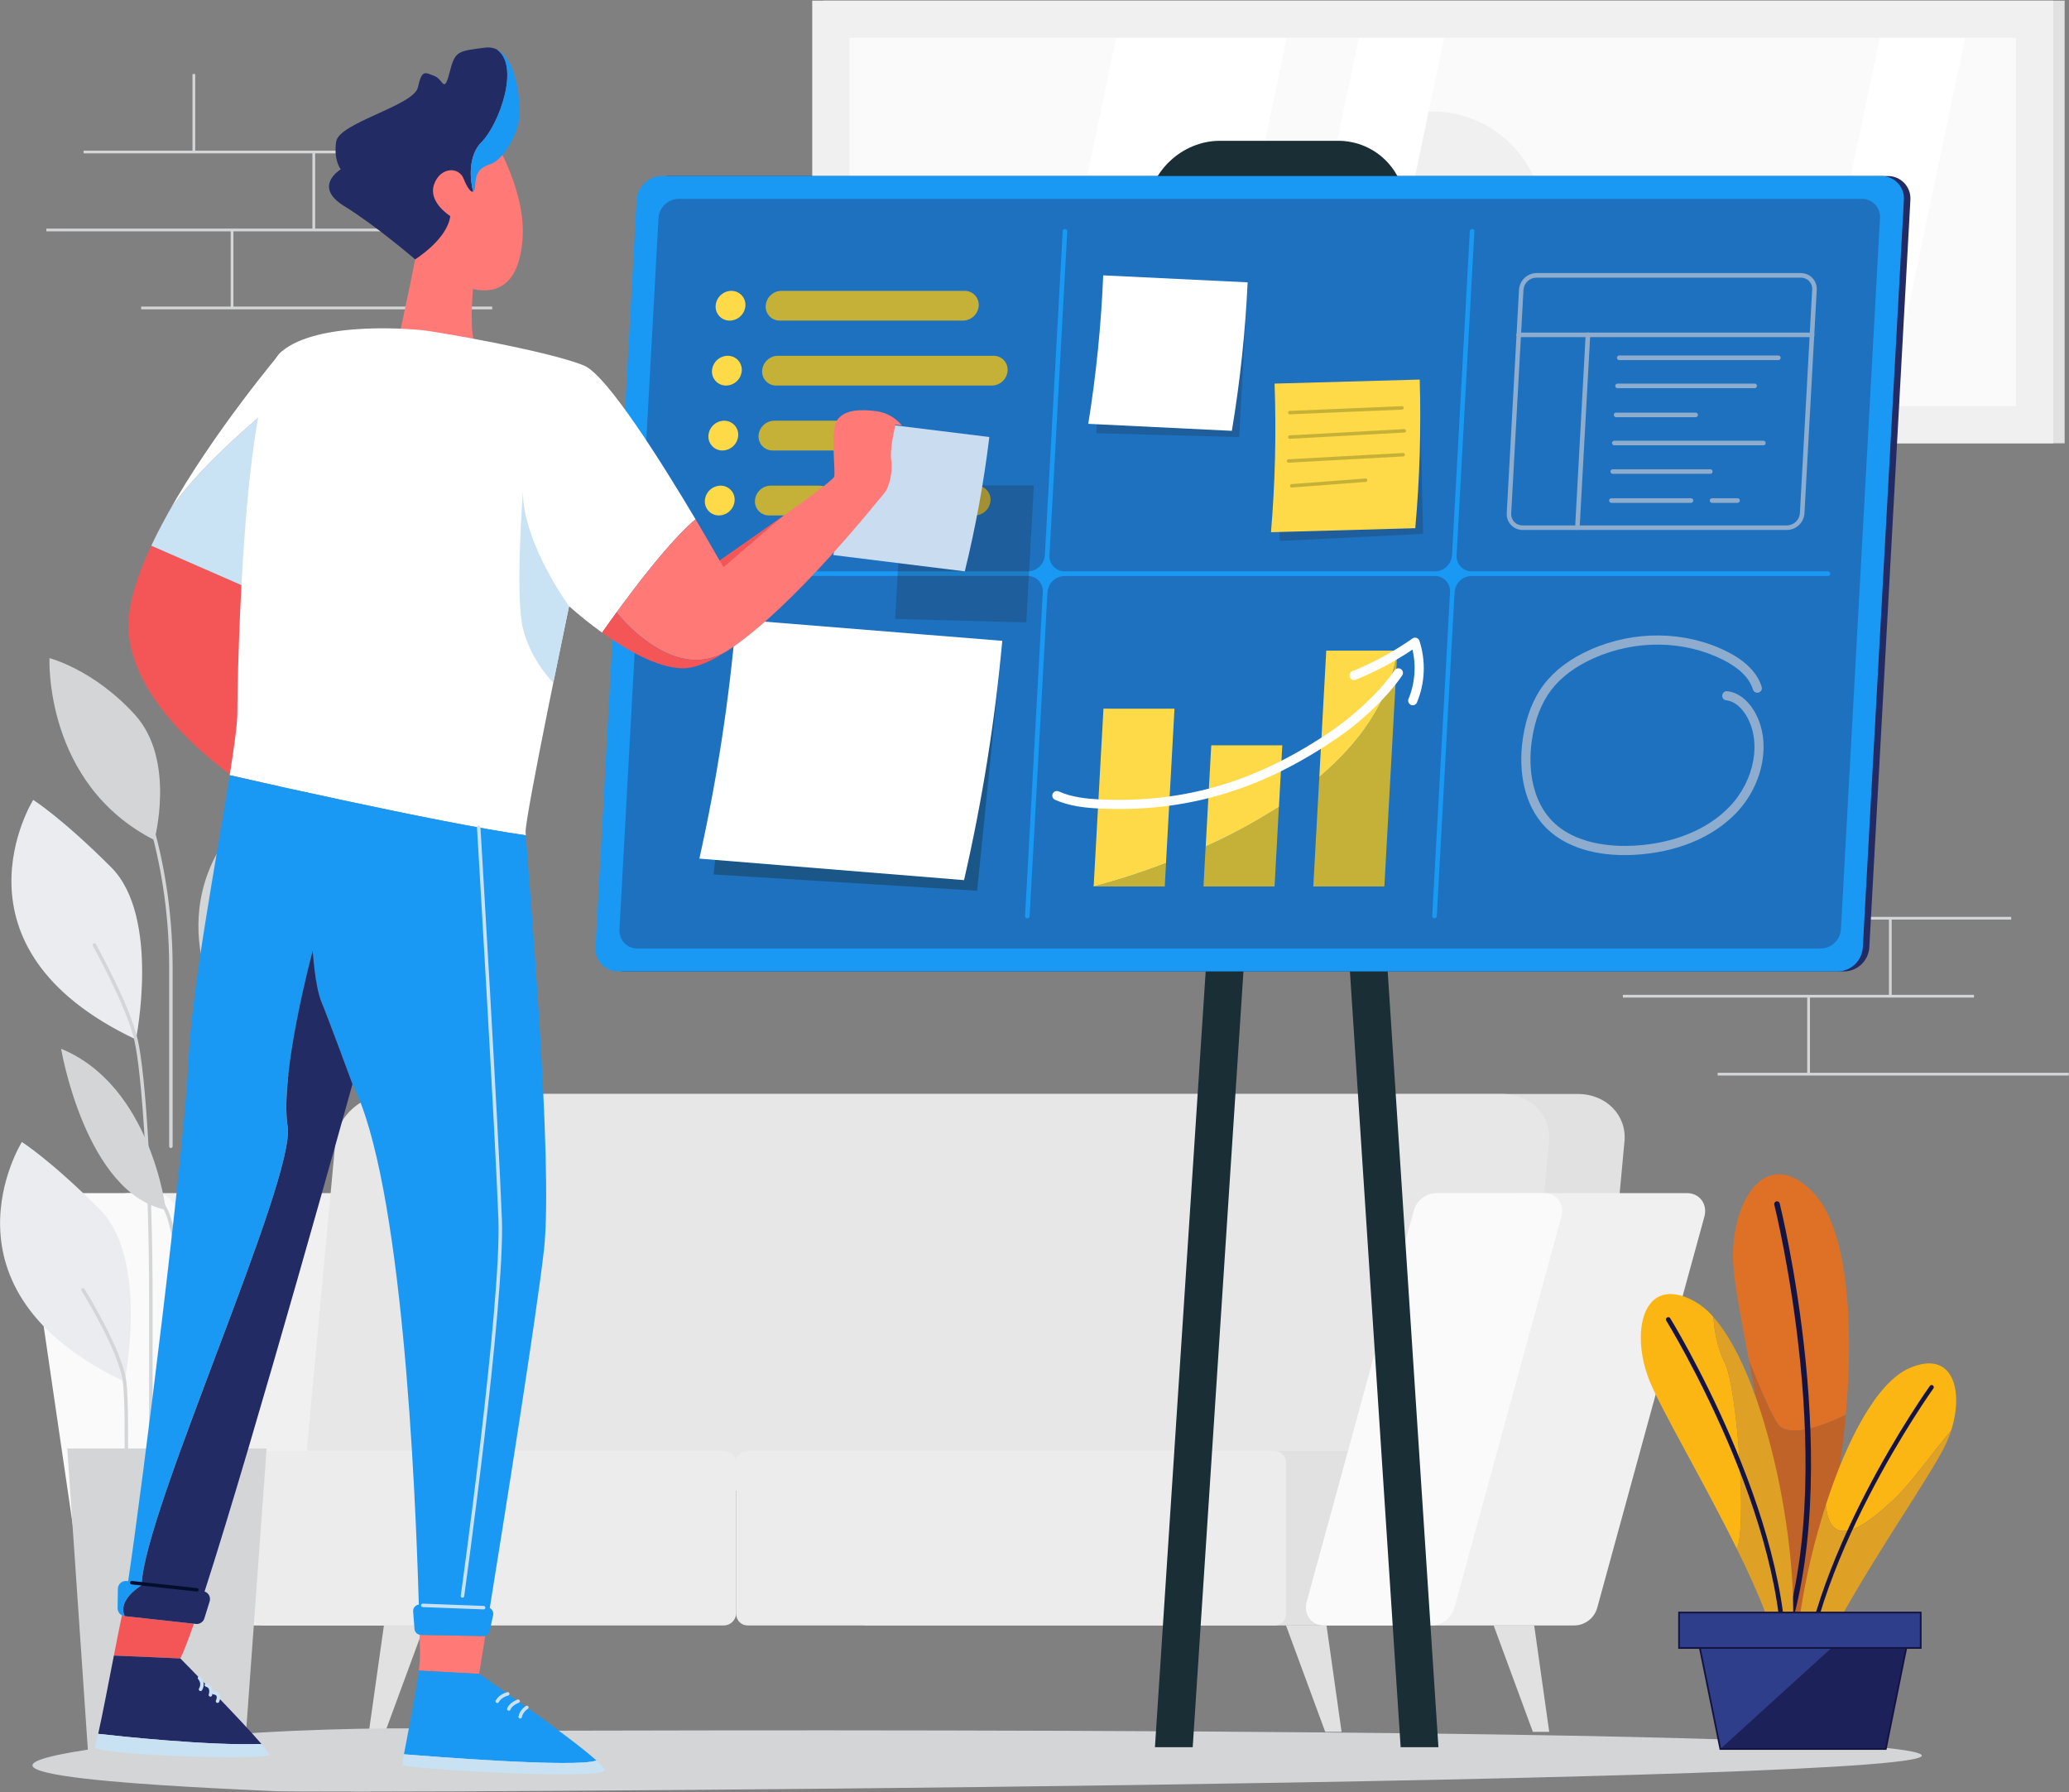 <?xml version="1.0" encoding="UTF-8"?> <svg xmlns="http://www.w3.org/2000/svg" xmlns:xlink="http://www.w3.org/1999/xlink" width="1194px" height="1034px" viewBox="0 0 1194 1034" version="1.1"><rect x="0" y="0" width="1194" height="1034" fill="#808080" stroke="none"/><title>CREATE WORK PLAN-01</title><desc>Created with Sketch.</desc><g id="Page-1" stroke="none" stroke-width="1" fill="none" fill-rule="evenodd"><g id="Artboard" transform="translate(-3432, -3409)"><g id="CREATE-WORK-PLAN-01" transform="translate(3432, 3409)"><g id="bg"><path d="M239.175,937.901 L107.219,937.901 C101.337,937.901 96.346,933.588 95.495,927.769 L62.448,702.004 C61.947,698.598 62.953,695.142 65.204,692.537 C67.455,689.931 70.728,688.434 74.171,688.434 L206.144,688.434 C212.028,688.43 217.024,692.745 217.876,698.566 L250.907,924.339 C251.405,927.746 250.397,931.201 248.144,933.804 C245.892,936.408 242.618,937.904 239.175,937.901 Z" id="Path" fill="#F0F0F0"></path><path d="M122.914,937.901 L60.699,937.901 C54.817,937.905 49.824,933.59 48.976,927.769 L15.945,702.004 C15.444,698.598 16.45,695.142 18.701,692.537 C20.952,689.931 24.225,688.434 27.668,688.434 L89.925,688.434 C95.779,688.471 100.731,692.774 101.582,698.566 L134.612,924.339 C135.11,927.74 134.106,931.189 131.861,933.792 C129.616,936.395 126.351,937.894 122.914,937.901 Z" id="Path" fill="#FAFAFA"></path><path d="M910.504,631.215 L269.133,631.215 C252.838,631.215 238.509,643.428 237.11,658.496 L220.973,832.811 C219.574,847.872 231.648,860.085 247.934,860.085 L889.305,860.085 C905.6,860.085 919.93,847.872 921.328,832.811 L937.473,658.53 C938.864,643.428 926.79,631.215 910.504,631.215 Z" id="Path" fill="#E1E1E1"></path><path d="M866.966,631.215 L225.594,631.215 C209.308,631.215 194.97,643.428 193.58,658.496 L177.435,832.811 C176.036,847.872 188.109,860.085 204.404,860.085 L845.775,860.085 C862.061,860.085 876.399,847.872 877.79,832.811 L893.935,658.53 C895.325,643.428 883.252,631.215 866.966,631.215 Z" id="Path" fill="#E7E7E7"></path><path d="M241.575,747.442 L327.898,747.442 C331.869,747.442 335.088,750.661 335.088,754.632 L335.088,1020.468 C335.088,1024.439 331.869,1027.658 327.898,1027.658 L241.575,1027.658 C237.604,1027.658 234.385,1024.439 234.385,1020.468 L234.385,754.632 C234.385,750.661 237.604,747.442 241.575,747.442 Z" id="Rectangle" fill="#ECECEC" transform="translate(284.737, 887.55) rotate(90) translate(-284.737, -887.55) "></path><path d="M608.799,728.9 L696.341,728.9 C699.975,728.9 702.921,731.845 702.921,735.48 L702.921,1039.62 C702.921,1043.254 699.975,1046.2 696.341,1046.2 L608.799,1046.2 C605.165,1046.2 602.219,1043.254 602.219,1039.62 L602.219,735.48 C602.219,731.845 605.165,728.9 608.799,728.9 Z" id="Rectangle" fill="#E1E1E1" transform="translate(652.57, 887.55) rotate(90) translate(-652.57, -887.55) "></path><path d="M539.715,728.9 L627.258,728.9 C630.892,728.9 633.838,731.845 633.838,735.48 L633.838,1039.62 C633.838,1043.254 630.892,1046.2 627.258,1046.2 L539.715,1046.2 C536.081,1046.2 533.135,1043.254 533.135,1039.62 L533.135,735.48 C533.135,731.845 536.081,728.9 539.715,728.9 Z" id="Rectangle" fill="#ECECEC" transform="translate(583.486, 887.55) rotate(90) translate(-583.486, -887.55) "></path><path d="M908.731,937.901 L810.571,937.901 C803.344,937.901 798.614,931.491 800.579,924.339 L862.403,698.566 C864.056,692.702 869.334,688.596 875.425,688.434 L973.593,688.434 C980.82,688.434 985.541,694.853 983.585,702.004 L921.728,927.769 C920.08,933.627 914.814,937.732 908.731,937.901 Z" id="Path" fill="#F0F0F0"></path><path d="M826.266,937.901 L764.043,937.901 C756.816,937.901 752.095,931.491 754.052,924.339 L815.875,698.566 C817.525,692.703 822.8,688.597 828.889,688.434 L891.112,688.434 C898.339,688.434 903.069,694.853 901.104,702.004 L839.297,927.769 C837.645,933.638 832.362,937.746 826.266,937.901 Z" id="Path" fill="#FAFAFA"></path><polygon id="Path" fill="#E1E1E1" points="774.21 999.292 764.768 999.292 742.137 937.901 765.526 937.901"></polygon><polygon id="Path" fill="#E1E1E1" points="894.043 999.292 884.601 999.292 861.97 937.901 885.367 937.901"></polygon><polygon id="Path" fill="#E1E1E1" points="212.872 999.292 222.314 999.292 244.945 937.901 221.556 937.901"></polygon><polygon id="Path" fill="#E1E1E1" points="93.039 999.292 102.481 999.292 125.112 937.901 101.715 937.901"></polygon><rect id="Rectangle" fill="#E1E1E1" x="475.294" y="0.375" width="716.192" height="255.411"></rect><rect id="Rectangle" fill="#F0F0F0" x="468.732" y="0.375" width="716.192" height="255.411"></rect><polygon id="Rectangle" fill="#FAFAFA" transform="translate(826.824, 128.076) rotate(90) translate(-826.824, -128.076) " points="720.602 -208.534 933.046 -208.534 933.046 464.686 720.602 464.686"></polygon><ellipse id="Oval" fill="#F0F0F0" cx="826.824" cy="128.076" rx="63.713" ry="63.705"></ellipse><polygon id="Path" fill="#FFFFFF" points="599.498 234.298 644.119 21.854 742.595 21.854 697.974 234.298"></polygon><polygon id="Path" fill="#FFFFFF" points="739.531 234.298 784.152 21.854 833.385 21.854 788.773 234.298"></polygon><polygon id="Path" fill="#FFFFFF" points="1040.179 234.298 1084.791 21.854 1134.034 21.854 1089.413 234.298"></polygon><polygon id="Path" fill="#D3D5D7" points="141.115 1011.73 50.849 1011.73 38.826 835.792 153.854 835.792"></polygon><path d="M71.898,797.196 C71.898,797.196 86.219,726.431 57.585,697.808 C28.951,669.186 12.623,658.954 12.623,658.954 C12.623,658.954 -40.583,744.022 71.898,797.196 Z" id="Path" fill="#EBECF0"></path><path d="M78.443,599.787 C78.443,599.787 92.764,529.022 64.13,500.408 C35.495,471.794 19.167,461.545 19.167,461.545 C19.167,461.545 -34.038,546.621 78.443,599.787 Z" id="Path" fill="#EBECF0"></path><path d="M89.092,484.723 C89.092,484.723 101.632,438.642 77.91,412.468 C54.188,386.293 28.551,379.749 28.551,379.749 C28.551,379.749 25.271,452.279 89.092,484.723 Z" id="Path" fill="#D3D5D7"></path><path d="M111.99,759.973 C111.99,759.973 106.261,657.323 174.571,614.406 C174.571,614.406 175.012,735.43 111.99,759.973 Z" id="Path" fill="#EBECF0"></path><path d="M95.687,698.067 C95.687,698.067 87.443,626.627 35.262,605.14 C35.262,605.14 49.334,688.626 95.687,698.067 Z" id="Path" fill="#D3D5D7"></path><path d="M124.671,577.158 C124.671,577.158 83.355,503.946 167.21,449.565 C167.21,449.565 199.391,541.143 124.671,577.158 Z" id="Path" fill="#D3D5D7"></path><path d="M75.478,443.829 C75.478,443.829 98.626,489.085 98.626,558.343 L98.626,661.41" id="Path" stroke="#D3D5D7" stroke-width="2" stroke-linecap="round"></path><path d="M54.446,545.256 C54.446,545.256 73.813,579.881 78.443,599.787 C83.072,619.692 87.052,683.506 87.052,748.118 L87.052,888.815" id="Path" stroke="#D3D5D7" stroke-width="2" stroke-linecap="round"></path><path d="M47.902,744.28 C47.902,744.28 69.55,778.913 71.898,797.179 C74.246,815.445 71.898,890.838 71.898,890.838" id="Path" stroke="#D3D5D7" stroke-width="2" stroke-linecap="round"></path><path d="M77.435,672.25 C77.435,672.25 90.449,688.068 95.695,698.058 C100.94,708.049 105.245,743.847 105.245,759.965 L105.245,880.207" id="Path" stroke="#D3D5D7" stroke-width="2" stroke-linecap="round"></path><path d="M141.032,521.945 C141.032,521.945 124.671,553.848 124.671,577.158 L124.671,880.199" id="Path" stroke="#D3D5D7" stroke-width="2" stroke-linecap="round"></path><rect id="Rectangle" fill="#D3D5D7" x="1020.878" y="484.839" width="1.582" height="44.99"></rect><rect id="Rectangle" fill="#D3D5D7" x="1090.087" y="529.829" width="1.582" height="44.99"></rect><rect id="Rectangle" fill="#D3D5D7" x="1042.927" y="574.819" width="1.582" height="44.99"></rect><rect id="Rectangle" fill="#D3D5D7" x="958.039" y="529.038" width="202.614" height="1.582"></rect><rect id="Rectangle" fill="#D3D5D7" x="936.549" y="574.028" width="202.614" height="1.582"></rect><rect id="Rectangle" fill="#D3D5D7" x="991.245" y="619.018" width="202.614" height="1.582"></rect><rect id="Rectangle" fill="#D3D5D7" x="111.082" y="42.717" width="1.582" height="44.99"></rect><rect id="Rectangle" fill="#D3D5D7" x="180.291" y="87.707" width="1.582" height="44.99"></rect><rect id="Rectangle" fill="#D3D5D7" x="133.13" y="132.697" width="1.582" height="44.99"></rect><rect id="Rectangle" fill="#D3D5D7" x="48.243" y="86.916" width="202.614" height="1.582"></rect><rect id="Rectangle" fill="#D3D5D7" x="26.753" y="131.906" width="202.614" height="1.582"></rect><rect id="Rectangle" fill="#D3D5D7" x="81.457" y="176.896" width="202.614" height="1.582"></rect><path d="M296.327,998.726 C296.327,998.726 1079.496,995.171 1108.413,1012.229 C1137.331,1029.288 194.254,1035.29 157.368,1033.467 C120.482,1031.644 -61.998,1024.609 60.416,1008.192 C182.83,991.774 296.327,998.726 296.327,998.726 Z" id="Path" fill="#D3D5D7"></path></g><g id="chart" transform="translate(343.046, 80.755)"><path d="M721.171,479.769 L17.419,479.769 C13.818,479.798 10.368,478.327 7.895,475.711 C5.422,473.094 4.148,469.567 4.38,465.974 L28.085,34.575 C28.617,26.903 34.941,20.92 42.631,20.813 L746.383,20.813 C749.983,20.783 753.433,22.251 755.907,24.866 C758.38,27.482 759.654,31.008 759.422,34.6 L735.717,465.974 C735.198,473.657 728.871,479.657 721.171,479.769 Z" id="Path" fill="#222b63"></path><path d="M425.136,94.151 L357.109,94.151 C346.352,94.249 336.039,89.867 328.644,82.056 C321.248,74.244 317.438,63.708 318.125,52.974 L318.816,40.386 C320.024,18.449 338.991,0.491 360.973,0.491 L428.949,0.491 C439.712,0.4 450.028,4.789 457.425,12.608 C464.821,20.427 468.631,30.97 467.941,41.71 L467.25,54.256 C466.085,76.193 447.126,94.151 425.136,94.151 Z" id="Path" fill="#1A2E35"></path><polygon id="Path" fill="#1A2E35" points="487.059 927.395 465.26 927.395 405.261 10.107 427.059 10.107"></polygon><polygon id="Path" fill="#1A2E35" points="323.462 927.395 345.253 927.395 405.261 10.107 383.462 10.107"></polygon><path d="M717.424,479.769 L13.672,479.769 C10.071,479.798 6.621,478.327 4.148,475.711 C1.675,473.094 0.401,469.567 0.633,465.974 L24.338,34.575 C24.87,26.903 31.194,20.92 38.884,20.813 L742.636,20.813 C746.236,20.783 749.686,22.251 752.16,24.866 C754.633,27.482 755.907,31.008 755.675,34.6 L731.97,465.974 C731.451,473.657 725.125,479.657 717.424,479.769 Z" id="Path" fill="#1A99F4"></path><path d="M24.838,466.549 C21.961,466.578 19.202,465.407 17.226,463.316 C15.251,461.225 14.237,458.405 14.43,455.534 L36.977,45.023 C37.386,38.868 42.465,34.065 48.634,34 L731.471,34 C734.348,33.973 737.107,35.147 739.082,37.239 C741.058,39.331 742.071,42.152 741.879,45.023 L719.331,455.534 C718.922,461.688 713.842,466.488 707.674,466.549 L24.838,466.549 Z" id="Path" fill="#222b63" opacity="0.36"></path><path d="M711.904,248.926 L506.393,248.926 C503.947,248.955 501.601,247.961 499.922,246.183 C498.242,244.406 497.382,242.008 497.55,239.568 L507.808,52.707 C507.834,52.362 507.713,52.022 507.476,51.77 C507.238,51.518 506.905,51.378 506.559,51.384 C505.821,51.395 505.216,51.971 505.169,52.707 L494.902,239.602 C494.554,244.813 490.25,248.877 485.027,248.926 L271.439,248.926 C268.995,248.952 266.65,247.957 264.971,246.181 C263.293,244.404 262.432,242.007 262.597,239.568 L272.863,52.707 C272.889,52.362 272.768,52.022 272.531,51.77 C272.293,51.518 271.96,51.378 271.614,51.384 C270.873,51.391 270.263,51.968 270.215,52.707 L259.932,239.602 C259.585,244.81 255.286,248.872 250.066,248.926 L44.513,248.926 C43.775,248.929 43.166,249.505 43.122,250.241 C43.096,250.587 43.217,250.927 43.455,251.179 C43.692,251.43 44.025,251.571 44.371,251.565 L249.916,251.565 C252.361,251.536 254.707,252.53 256.386,254.308 C258.066,256.085 258.926,258.483 258.758,260.923 L248.5,447.817 C248.474,448.162 248.595,448.502 248.833,448.754 C249.07,449.006 249.403,449.146 249.749,449.141 C250.487,449.129 251.092,448.553 251.14,447.817 L261.448,260.956 C261.779,255.732 266.087,251.649 271.323,251.598 L484.927,251.598 C487.37,251.574 489.711,252.57 491.387,254.347 C493.063,256.124 493.92,258.52 493.753,260.956 L483.462,447.817 C483.436,448.162 483.557,448.502 483.794,448.754 C484.032,449.006 484.364,449.146 484.711,449.141 C485.452,449.133 486.062,448.556 486.11,447.817 L496.376,260.956 C496.707,255.735 501.011,251.653 506.243,251.598 L711.796,251.598 C712.537,251.595 713.146,251.014 713.186,250.275 C713.22,249.919 713.098,249.567 712.853,249.308 C712.607,249.049 712.26,248.91 711.904,248.926 Z" id="Path" fill="#1A99F4"></path><polygon id="Path" fill="#231F20" opacity="0.22" points="376.801 85.284 294.237 85.284 289.632 169.245 372.072 171.443"></polygon><path d="M367.85,167.838 L284.986,163.8 C289.55,135.437 292.427,106.828 293.604,78.124 L376.959,82.162 C375.618,110.875 372.576,139.484 367.85,167.838 Z" id="Path" fill="#FFFFFF"></path><polygon id="Path" fill="#231F20" opacity="0.22" points="476.334 141.372 393.67 147.674 395.477 231.385 478.199 227.28"></polygon><path d="M473.695,224.017 L390.431,226.339 C392.831,197.823 393.521,169.188 392.496,140.589 L476.268,138.258 C477.117,166.87 476.258,195.507 473.695,224.017 Z" id="Path" fill="#FFDA48"></path><path d="M401.281,157.331 L466.035,154.609" id="Path" stroke="#C6B138" stroke-width="2" stroke-linecap="round"></path><path d="M401.281,171.443 L467.35,167.838" id="Path" stroke="#C6B138" stroke-width="2" stroke-linecap="round"></path><path d="M400.623,185.229 L466.692,181.616" id="Path" stroke="#C6B138" stroke-width="2" stroke-linecap="round"></path><path d="M402.405,199.565 L445.019,196.327" id="Path" stroke="#C6B138" stroke-width="2" stroke-linecap="round"></path><polygon id="Path" fill="#1A2E35" opacity="0.4" points="234.895 294.066 82.473 288.246 68.792 423.815 220.857 433.198"></polygon><path d="M213.288,427.087 L60.558,414.674 C70.714,369.183 77.791,323.059 81.74,276.616 L235.361,289.02 C231.119,335.487 223.744,381.614 213.288,427.087 Z" id="Path" fill="#FFFFFF"></path><path d="M78.018,104.249 C75.783,104.256 73.645,103.336 72.114,101.707 C70.583,100.078 69.796,97.888 69.941,95.657 C70.266,90.873 74.205,87.137 79.001,87.066 C81.244,87.047 83.394,87.963 84.935,89.592 C86.476,91.222 87.27,93.419 87.127,95.657 C86.805,100.462 82.834,104.208 78.018,104.249 Z" id="Path" fill="#FFDA48"></path><path d="M212.697,104.249 L106.952,104.249 C104.708,104.27 102.557,103.356 101.015,101.725 C99.473,100.095 98.68,97.897 98.826,95.657 C99.158,90.874 103.098,87.141 107.893,87.066 L213.638,87.066 C215.88,87.05 218.027,87.966 219.567,89.595 C221.106,91.225 221.899,93.421 221.756,95.657 C221.435,100.444 217.494,104.182 212.697,104.249 Z" id="Path" fill="#C6B138"></path><path d="M75.961,141.721 C73.717,141.742 71.566,140.828 70.024,139.198 C68.482,137.567 67.689,135.369 67.835,133.13 C68.163,128.344 72.105,124.609 76.902,124.538 C79.146,124.517 81.296,125.431 82.837,127.062 C84.378,128.693 85.169,130.891 85.02,133.13 C84.7,137.916 80.758,141.654 75.961,141.721 Z" id="Path" fill="#FFDA48"></path><path d="M229.366,141.721 L104.912,141.721 C102.668,141.742 100.517,140.828 98.975,139.198 C97.433,137.567 96.64,135.369 96.786,133.13 C97.106,128.34 101.053,124.601 105.853,124.538 L230.315,124.538 C232.558,124.519 234.707,125.435 236.247,127.065 C237.787,128.695 238.58,130.892 238.434,133.13 C238.113,137.919 234.166,141.658 229.366,141.721 Z" id="Path" fill="#C6B138"></path><path d="M73.905,179.185 C71.661,179.206 69.509,178.292 67.967,176.661 C66.425,175.031 65.632,172.832 65.778,170.593 C66.103,165.806 70.047,162.069 74.846,162.002 C77.088,161.983 79.237,162.898 80.777,164.528 C82.318,166.158 83.11,168.356 82.964,170.593 C82.643,175.379 78.702,179.118 73.905,179.185 Z" id="Path" fill="#FFDA48"></path><path d="M163.413,179.185 L102.822,179.185 C100.58,179.204 98.431,178.288 96.89,176.658 C95.35,175.028 94.558,172.831 94.704,170.593 C95.029,165.806 98.973,162.069 103.771,162.002 L164.362,162.002 C166.604,161.986 168.752,162.902 170.291,164.531 C171.831,166.16 172.624,168.356 172.481,170.593 C172.16,175.383 168.213,179.122 163.413,179.185 Z" id="Path" fill="#C6B138"></path><path d="M219.524,216.657 L158.934,216.657 C156.69,216.678 154.54,215.764 152.999,214.133 C151.458,212.502 150.667,210.304 150.815,208.065 C151.136,203.283 155.072,199.545 159.866,199.474 L220.457,199.474 C222.7,199.453 224.851,200.367 226.392,201.998 C227.932,203.628 228.724,205.827 228.575,208.065 C228.255,212.848 224.318,216.585 219.524,216.657 Z" id="Path" fill="#C6B138"></path><path d="M71.84,216.657 C69.597,216.676 67.448,215.76 65.908,214.13 C64.368,212.5 63.576,210.303 63.722,208.065 C64.042,203.276 67.989,199.537 72.789,199.474 C75.032,199.455 77.181,200.371 78.721,202.001 C80.261,203.63 81.053,205.828 80.907,208.065 C80.586,212.855 76.64,216.594 71.84,216.657 Z" id="Path" fill="#FFDA48"></path><path d="M128.751,216.657 L100.749,216.657 C98.506,216.676 96.357,215.76 94.817,214.13 C93.277,212.5 92.485,210.303 92.631,208.065 C92.951,203.279 96.893,199.541 101.69,199.474 L129.675,199.474 C131.918,199.453 134.069,200.367 135.609,201.998 C137.15,203.628 137.941,205.827 137.793,208.065 C137.473,212.845 133.541,216.581 128.751,216.657 Z" id="Path" fill="#C6B138"></path><path d="M329.124,430.75 L329.865,417.246 C316.213,422.55 302.265,427.059 288.092,430.75 L329.124,430.75 Z" id="Path" fill="#C6B138"></path><path d="M351.481,430.75 L392.488,430.75 L394.986,384.844 C381.481,393.497 367.354,401.139 352.721,407.706 L351.481,430.75 Z" id="Path" fill="#C6B138"></path><path d="M418.316,367.661 L414.844,430.75 L455.86,430.75 L463.354,294.665 C459.007,324.195 441.122,348.346 418.316,367.661 Z" id="Path" fill="#C6B138"></path><path d="M293.754,328.149 L288.092,430.75 C302.257,427.058 316.196,422.549 329.84,417.246 L334.736,328.166 L293.754,328.149 Z" id="Path" fill="#FFDA48"></path><path d="M355.96,349.296 L352.746,407.706 C367.379,401.139 381.506,393.497 395.011,384.844 L396.968,349.296 L355.96,349.296 Z" id="Path" fill="#FFDA48"></path><path d="M418.316,367.661 C441.122,348.346 459.007,324.195 463.329,294.665 L422.321,294.665 L418.316,367.661 Z" id="Path" fill="#FFDA48"></path><path d="M302.88,386.043 C298.822,386.043 294.725,385.935 290.59,385.719 C283.421,385.352 274.129,384.453 265.777,380.723 C264.446,380.126 263.852,378.562 264.449,377.231 C265.047,375.9 266.611,375.305 267.942,375.903 C275.503,379.3 284.154,380.132 290.856,380.474 C340.065,382.971 383.146,370.192 426.518,340.154 C436.851,332.995 452.329,319.749 461.772,306.021 C462.599,304.818 464.245,304.515 465.448,305.342 C466.65,306.17 466.954,307.815 466.126,309.018 C456.251,323.362 440.748,336.774 429.49,344.542 C388.791,372.681 348.25,386.043 302.88,386.043 Z" id="Path" fill="#FFFFFF"></path><path d="M472.238,326.201 C471.355,326.201 470.53,325.761 470.038,325.027 C469.547,324.293 469.454,323.363 469.79,322.546 C473.521,313.527 474.319,303.563 472.071,294.066 C461.784,300.986 450.804,306.815 439.307,311.457 C437.953,312.002 436.413,311.346 435.868,309.992 C435.323,308.638 435.979,307.098 437.334,306.554 C449.594,301.6 461.246,295.26 472.063,287.655 C472.745,287.175 473.614,287.046 474.407,287.304 C475.2,287.563 475.825,288.181 476.093,288.971 C479.874,300.624 479.372,313.244 474.677,324.561 C474.272,325.552 473.308,326.2 472.238,326.201 Z" id="Path" fill="#FFFFFF"></path><path d="M688.19,225.049 L535.635,225.049 C533.104,225.054 530.685,224.012 528.95,222.17 C527.215,220.328 526.319,217.85 526.476,215.325 L533.561,86.383 C533.913,81.041 538.315,76.867 543.67,76.801 L696.217,76.801 C698.747,76.796 701.167,77.838 702.902,79.68 C704.637,81.522 705.532,83.999 705.376,86.525 L698.29,215.475 C697.939,220.813 693.54,224.982 688.19,225.049 Z M543.636,79.448 C539.671,79.483 536.404,82.569 536.143,86.525 L529.057,215.475 C528.929,217.284 529.564,219.064 530.81,220.382 C532.055,221.7 533.796,222.435 535.61,222.41 L688.165,222.41 C692.133,222.375 695.402,219.284 695.659,215.325 L702.745,86.383 C702.873,84.574 702.237,82.795 700.992,81.476 C699.746,80.158 698.005,79.423 696.192,79.448 L543.636,79.448 Z" id="Shape" fill="#8EACCD" fill-rule="nonzero"></path><path d="M702.628,113.798 L533.42,113.798 C532.923,113.838 532.447,113.595 532.186,113.171 C531.926,112.746 531.926,112.211 532.186,111.787 C532.447,111.362 532.923,111.12 533.42,111.159 L702.628,111.159 C703.125,111.12 703.601,111.362 703.862,111.787 C704.122,112.211 704.122,112.746 703.862,113.171 C703.601,113.595 703.125,113.838 702.628,113.798 Z" id="Path" fill="#8EACCD"></path><path d="M567.258,225.049 L567.183,225.049 C566.457,225.004 565.901,224.385 565.934,223.659 L572.021,112.391 C572.018,111.9 572.289,111.448 572.722,111.216 C573.156,110.985 573.682,111.014 574.089,111.29 C574.495,111.566 574.715,112.044 574.66,112.533 L568.549,223.784 C568.527,224.483 567.958,225.04 567.258,225.049 Z" id="Path" fill="#8EACCD"></path><path d="M683.244,127.019 L591.38,127.019 C590.649,127.019 590.056,126.426 590.056,125.695 C590.056,124.964 590.649,124.371 591.38,124.371 L683.244,124.371 C683.976,124.371 684.568,124.964 684.568,125.695 C684.568,126.426 683.976,127.019 683.244,127.019 Z" id="Path" fill="#8EACCD"></path><path d="M669.439,143.236 L590.522,143.236 C590.026,143.276 589.549,143.033 589.289,142.609 C589.028,142.184 589.028,141.65 589.289,141.225 C589.549,140.8 590.026,140.558 590.522,140.597 L669.439,140.597 C669.936,140.558 670.413,140.8 670.673,141.225 C670.933,141.65 670.933,142.184 670.673,142.609 C670.413,143.033 669.936,143.276 669.439,143.236 Z" id="Path" fill="#8EACCD"></path><path d="M635.501,159.979 L589.565,159.979 C588.833,159.979 588.241,159.386 588.241,158.655 C588.241,157.924 588.833,157.331 589.565,157.331 L635.501,157.331 C636.232,157.331 636.825,157.924 636.825,158.655 C636.825,159.386 636.232,159.979 635.501,159.979 Z" id="Path" fill="#8EACCD"></path><path d="M643.844,192.647 L587.774,192.647 C587.278,192.686 586.801,192.444 586.541,192.019 C586.281,191.595 586.281,191.06 586.541,190.636 C586.801,190.211 587.278,189.968 587.774,190.008 L643.844,190.008 C644.341,189.968 644.817,190.211 645.078,190.636 C645.338,191.06 645.338,191.595 645.078,192.019 C644.817,192.444 644.341,192.686 643.844,192.647 Z" id="Path" fill="#8EACCD"></path><path d="M632.803,209.389 L586.867,209.389 C586.136,209.389 585.543,208.797 585.543,208.065 C585.543,207.334 586.136,206.742 586.867,206.742 L632.803,206.742 C633.535,206.742 634.127,207.334 634.127,208.065 C634.127,208.797 633.535,209.389 632.803,209.389 Z" id="Path" fill="#8EACCD"></path><path d="M659.681,209.389 L644.96,209.389 C644.229,209.389 643.636,208.797 643.636,208.065 C643.636,207.334 644.229,206.742 644.96,206.742 L659.681,206.742 C660.412,206.742 661.005,207.334 661.005,208.065 C661.005,208.797 660.412,209.389 659.681,209.389 Z" id="Path" fill="#8EACCD"></path><path d="M674.702,176.196 L588.674,176.196 C588.177,176.236 587.7,175.993 587.44,175.569 C587.18,175.144 587.18,174.609 587.44,174.185 C587.7,173.76 588.177,173.518 588.674,173.557 L674.693,173.557 C675.382,173.612 675.912,174.186 675.912,174.877 C675.912,175.567 675.382,176.142 674.693,176.196 L674.702,176.196 Z" id="Path" fill="#8EACCD"></path><path d="M594.502,412.651 C574.569,412.651 558.241,406.757 548.099,395.801 C537.275,384.145 532.779,365.721 535.776,345.349 C537.608,332.861 541.688,322.405 547.899,314.229 C554.111,306.054 563.145,299.244 574.694,294.132 C600.172,282.801 629.648,283.201 653.586,295.198 C664.302,300.576 671.021,307.378 673.569,315.412 C673.902,316.326 673.707,317.35 673.059,318.078 C672.412,318.805 671.418,319.118 670.47,318.893 C669.523,318.669 668.775,317.942 668.523,317.002 C666.442,310.383 660.622,304.639 651.23,299.927 C628.748,288.629 600.905,288.271 576.859,298.969 C566.134,303.731 557.808,309.95 552.121,317.426 C546.434,324.902 542.729,334.535 541.022,346.115 C538.266,364.897 542.263,381.698 551.996,392.212 C565.526,406.823 587.933,407.872 600.081,407.198 C622.67,405.941 642.096,398.04 654.793,384.986 C669.647,369.692 673.811,346.823 664.477,331.779 C662.67,328.874 658.79,323.895 653.07,323.329 C651.677,323.116 650.695,321.851 650.835,320.449 C650.975,319.048 652.187,318.001 653.594,318.067 C659.506,318.658 664.968,322.538 668.973,328.998 C679.548,346.032 675.085,371.691 658.59,388.666 C644.96,402.694 624.285,411.144 600.372,412.476 C598.382,412.593 596.425,412.651 594.502,412.651 Z" id="Path" fill="#8EACCD"></path></g><g id="man" transform="translate(54.121, 26.641)"><polygon id="Path" fill="#231F20" opacity="0.22" points="542.496 253.413 466.701 253.413 462.471 330.48 538.149 332.503"></polygon><path d="M502.654,303.04 L426.751,293.633 C432.868,268.091 437.448,242.206 440.464,216.116 L516.817,225.515 C513.651,251.617 508.921,277.505 502.654,303.04 Z" id="Path" fill="#C9DCF0"></path><g id="left_arm" transform="translate(19.151, 175.663)"><path d="M84.096,143.195 L14.03,112.558 C5.196,131.398 -0.316,149.347 1.032,163.342 C5.587,210.671 65.37,249.534 77.885,257.168 C78.759,255.836 79.592,254.437 80.383,253.005 L84.096,143.195 Z" id="Path" fill="#F45658"></path><path d="M20.033,100.536 C21.324,98.105 22.648,95.657 24.013,93.218 C22.524,95.565 21.194,98.01 20.033,100.536 Z" id="Path"></path><path d="M24.013,93.243 C22.648,95.682 21.324,98.13 20.033,100.561 C19.54,101.788 18.93,102.965 18.21,104.074 C16.755,106.922 15.368,109.755 14.047,112.574 L84.096,143.195 L88.026,28.381 C75.045,38.946 38.934,69.433 24.013,93.243 Z" id="Path" fill="#C9E2F4"></path><path d="M18.21,104.066 C18.93,102.956 19.54,101.78 20.033,100.553 C19.445,101.724 18.837,102.895 18.21,104.066 Z" id="Path" fill="#ECEDF2"></path><path d="M24.013,93.243 C38.934,69.45 75.045,38.962 88.051,28.373 L88.992,0.749 C88.992,0.749 50.141,46.547 24.013,93.243 Z" id="Path" fill="#FFFFFF"></path></g><g id="head" transform="translate(135.72, 0)"><path d="M97.027,56.903 C50.991,48.878 53.339,94.126 52.747,104.307 C52.156,114.489 40.999,164.841 40.999,164.841 C51.382,174.831 84.879,173.657 84.879,173.657 C82.981,170.202 82.381,163.275 82.381,156.615 C82.331,148.173 83.122,140.156 83.122,140.156 C97.51,143.295 109.766,137.217 111.731,111.167 C113.696,85.118 97.027,56.903 97.027,56.903 Z" id="Path" fill="#FF7977"></path><path d="M88.06,55.338 C98.193,45.065 110.599,11.056 96.744,1.823 C94.726,0.874 92.476,0.529 90.266,0.833 C73.813,2.889 72.781,2.889 69.55,15.377 C66.319,27.865 66.02,19.048 60.732,17.142 C55.445,15.235 53.68,13.171 51.332,23.752 C48.984,34.333 5.778,44.174 4.163,55.047 C2.548,65.92 6.811,71.056 6.811,71.056 C6.811,71.056 -9.65,80.905 8.718,92.211 C27.086,103.517 49.725,123.014 49.725,123.014 C49.725,123.014 68.376,111.434 69.991,98.039 C69.991,98.039 57.21,90.105 60.583,79.973 C63.955,69.841 74.837,69.1 77.777,76.593 C79.742,81.588 81.898,84.493 83.205,83.911 C83.205,83.96 77.926,65.62 88.06,55.338 Z" id="Path" fill="#222b63"></path><path d="M84.388,80.314 C84.687,73.704 86.303,70.324 93.355,67.976 C100.408,65.628 109.367,51.225 109.958,39.62 C110.457,29.721 107.751,7.035 96.744,1.823 C110.599,11.056 98.193,45.065 88.06,55.338 C77.926,65.612 83.205,83.96 83.205,83.96 C83.855,83.661 84.296,82.512 84.388,80.314 Z" id="Path" fill="#1A99F4"></path></g><g id="body" transform="translate(78.268, 162.343)"><path d="M269.008,110.643 C250.39,79.323 218.142,27.682 204.729,21.987 C185.336,13.762 116.569,1.715 110.108,1.424 C110.108,1.424 51.623,-4.754 29.875,14.053 C8.127,32.86 4.604,197.409 4.604,222.085 C4.604,228.537 2.839,241.583 0.183,258.3 C0.183,258.3 118.417,285.516 171.04,292.983 C170.982,292.151 170.948,291.493 170.932,291.143 C170.64,281.986 196.011,160.778 196.011,160.778 C202.083,166.201 208.445,171.29 215.07,176.021 C215.07,176.021 248.55,127.693 269.008,110.643 Z" id="Path" fill="#FFFFFF"></path><path d="M196.011,160.778 C196.011,160.778 169.491,124.538 169.366,94.758 C169.366,94.758 164.82,154.7 169.366,173.507 C173.913,192.314 186.952,204.952 186.952,204.952 L196.011,160.778 Z" id="Path" fill="#C9E2F4"></path></g><g id="right_arm" transform="translate(293.088, 209.797)"><path d="M173.288,9.058 C169.623,4.613 164.441,1.683 158.742,0.833 C149.483,-0.341 140.516,-0.2 136.111,5.678 C131.706,11.555 135.087,35.066 134.204,38.588 C133.322,42.109 68.076,87.074 68.076,87.074 C68.076,87.074 62.489,77.15 54.188,63.189 C40.125,74.911 19.9,101.419 8.643,116.837 C8.643,116.837 41.224,159.629 73.463,138.483 C111.765,113.082 160.416,50.984 162.855,48.436 C165.936,45.198 168.143,35.649 167.118,29.039 C166.094,22.428 169.616,8.617 169.616,8.617 L173.288,9.058 Z" id="Path" fill="#FF7977"></path><path d="M8.643,116.837 C3.522,123.847 0.25,128.567 0.25,128.567 C13.572,138.133 31.607,148.739 46.236,149.172 C53.872,149.389 63.305,145.226 73.463,138.483 C41.224,159.629 8.643,116.837 8.643,116.837 Z" id="Path" fill="#F45658"></path><polygon id="Path" fill="#F45658" points="68.076 87.074 70.333 90.796 103.888 61.957"></polygon></g><g id="pants" transform="translate(10.824, 420.427)"><path d="M177.884,496.295 C177.652,496.296 177.42,496.271 177.193,496.22 C177.335,502.198 177.41,506.094 177.451,507.401 C177.432,510.577 177.193,513.748 176.735,516.892 L211.539,518.765 C211.539,518.765 212.897,510.44 215.112,496.795 C214.742,496.909 214.357,496.965 213.971,496.961 L177.884,496.295 Z" id="Path" fill="#FF7977"></path><path d="M7.019,485.456 C6.465,485.393 5.927,485.232 5.429,484.981 C4.113,491.217 2.49,499.459 0.774,508.209 L39.134,509.874 C40.924,506.444 43.597,499.484 46.927,489.843 L7.019,485.456 Z" id="Path" fill="#F45658"></path><path d="M238.484,34.9 C185.886,27.407 67.627,0.216 67.627,0.216 C60.133,47.479 45.57,124.18 43.838,164.99 C41.748,213.96 17.485,408.771 9.001,465.283 L8.276,465.192 C6.973,465.018 5.658,465.41 4.663,466.27 C3.669,467.129 3.089,468.373 3.072,469.687 L2.923,480.818 C2.898,482.567 3.866,484.179 5.42,484.981 C5.918,485.232 6.457,485.393 7.011,485.456 C2.531,475.948 16.794,467.639 16.794,467.639 C17.627,426.404 105.736,233.549 101.032,202.987 C96.328,172.425 115.528,101.518 115.528,101.518 C115.528,101.518 116.711,121.89 120.624,131.298 C124.537,140.706 138.451,178.502 138.451,178.502 C167.177,234.515 174.712,409.188 176.752,478.82 C174.769,479.035 173.316,480.787 173.471,482.775 L174.254,492.873 C174.39,494.514 175.589,495.869 177.202,496.203 C177.428,496.254 177.66,496.279 177.893,496.278 L213.979,496.944 C214.366,496.948 214.75,496.892 215.12,496.778 C216.411,496.39 217.39,495.332 217.676,494.014 L219.633,484.856 C219.989,483.218 219.196,481.545 217.701,480.785 C227.193,421.909 244.737,311.49 248.966,274.152 C254.603,224.35 239.907,56.079 238.484,34.9 Z" id="Path" fill="#1A99F4"></path><path d="M115.537,101.518 C115.537,101.518 96.344,172.433 101.04,202.987 C105.736,233.541 17.635,426.404 16.803,467.639 C16.803,467.639 2.54,475.965 7.019,485.456 L46.927,489.835 L48.093,489.959 C50.282,490.202 52.336,488.858 52.989,486.754 L56.036,476.964 C56.777,474.58 55.48,472.041 53.114,471.244 C81.948,382.064 138.459,178.502 138.459,178.502 C138.459,178.502 124.554,140.697 120.632,131.298 C116.711,121.899 115.537,101.518 115.537,101.518 Z" id="Path" fill="#222b63"></path><path d="M179.017,479.245 L214.137,480.569" id="Path" stroke="#C9E2F3" stroke-width="2" stroke-linecap="round"></path><path d="M201.939,473.817 C201.939,473.817 225.445,305.438 223.688,256.66 C221.931,207.882 211.315,30.421 211.315,30.421" id="Path" stroke="#C9E2F3" stroke-width="2" stroke-linecap="round"></path><path d="M11.066,466.166 L48.684,470.279" id="Path" stroke="#050D2D" stroke-width="2" stroke-linecap="round"></path></g><g id="shoes" transform="translate(0, 928.269)"><path d="M290.065,60.916 C273.912,46.305 222.364,10.923 222.364,10.923 L187.56,9.05 C185.736,23.377 180.99,46.38 178.992,57.336 C193.38,58.502 278.517,65.262 290.065,60.916 Z" id="Path" fill="#1A99F4"></path><path d="M178.084,63.422 C178.476,65.77 294.853,72.43 294.853,66.552 C294.853,65.637 293.071,63.63 290.065,60.916 C278.517,65.262 193.38,58.502 178.992,57.32 C178.542,59.329 178.238,61.369 178.084,63.422 Z" id="Path" fill="#C8E1F3"></path><path d="M238.883,22.478 C238.883,22.478 234.72,23.402 232.847,26.732" id="Path" stroke="#C9E2F3" stroke-width="2" stroke-linecap="round"></path><path d="M244.895,26.691 C244.895,26.691 240.682,28.156 239.508,31.195" id="Path" stroke="#C9E2F3" stroke-width="2" stroke-linecap="round"></path><path d="M249.941,30.279 C249.941,30.279 246.66,32.285 246.069,35.707" id="Path" stroke="#C9E2F3" stroke-width="2" stroke-linecap="round"></path><path d="M96.777,51.375 C84.288,36.773 49.958,2.023 49.958,2.023 L11.599,0.358 C8.36,17.009 4.829,35.416 2.548,45.523 C13.372,46.763 65.97,52.491 96.777,51.375 Z" id="Path" fill="#222b63"></path><path d="M101.29,57.544 C101.29,56.895 99.575,54.639 96.777,51.375 C65.97,52.491 13.372,46.763 2.548,45.548 C2.06,48.025 1.407,50.467 0.591,52.857 C-1.765,57.936 101.29,61.066 101.29,57.544 Z" id="Path" fill="#C8E1F3"></path><path d="M60.999,13.32 C62.638,15.115 62.89,17.778 61.615,19.847" id="Path" stroke="#C9E2F3" stroke-width="2" stroke-linecap="round"></path><path d="M67.294,23.069 C67.294,23.069 68.959,18.44 64.954,17.375" id="Path" stroke="#C9E2F3" stroke-width="2" stroke-linecap="round"></path><path d="M71.407,26.691 C71.407,26.691 73.622,22.312 69.234,21.804" id="Path" stroke="#C9E2F3" stroke-width="2" stroke-linecap="round"></path></g></g><g id="plant" transform="translate(946.707, 676.845)"><path d="M79.184,144.66 C85.42,153.443 105.761,145.626 118.492,139.515 C123.388,84.743 119.184,30.978 99.342,10.873 C71.349,-17.433 50.683,18.699 53.688,54.922 C54.596,65.845 58.243,85.209 62.623,108.137 C69.375,125.054 75.77,139.865 79.184,144.66 Z" id="Path" fill="#DF7126"></path><path d="M80.516,276.974 C79.858,276.807 79.2,276.624 78.559,276.424 C78.884,277.507 79.558,277.648 80.516,276.974 Z" id="Path" fill="#C54F28"></path><path d="M118.492,139.515 C105.761,145.626 85.42,153.443 79.184,144.66 C75.795,139.881 69.375,125.054 62.598,108.137 C72.747,161.244 86.844,233.474 79.916,264.186 C78.418,270.846 78.068,274.759 78.559,276.424 C79.2,276.624 79.858,276.807 80.516,276.974 C81.873,276.016 83.788,273.436 86.036,269.564 C101.257,243.398 113.896,191.007 118.492,139.515 Z" id="Path" fill="#BF6328"></path><path d="M78.576,276.491 C79.109,278.156 80.566,277.44 82.606,274.826 C119.425,174.032 80.433,17.933 80.308,17.433 C80.052,16.627 79.214,16.157 78.392,16.359 C77.571,16.561 77.047,17.366 77.194,18.199 C77.319,18.69 116.844,176.912 78.576,276.491 Z" id="Path" fill="#141444"></path><path d="M146.286,188.201 C155.445,179.809 167.743,162.243 179.283,148.556 C186.777,125.337 180.182,101.593 155.07,112.649 C136.344,120.891 119.092,153.976 106.952,191.556 C109.908,222.385 135.778,197.809 146.286,188.201 Z" id="Path" fill="#FCB614"></path><path d="M90.349,304.306 C91.815,313.98 94.238,315.653 96.344,302.166 C101.79,267.383 162.955,183.198 175.561,157.756 C177.027,154.799 178.271,151.738 179.283,148.598 C167.743,162.285 155.47,179.851 146.286,188.243 C135.778,197.85 109.925,222.427 106.952,191.573 C93.688,232.65 86.544,279.113 90.349,304.306 Z" id="Path" fill="#DFA026"></path><path d="M93.78,311.482 C92.906,312.556 92.065,311.607 91.34,309.101 C93.572,225.332 166.76,123.198 166.993,122.865 C167.252,122.5 167.686,122.302 168.131,122.343 C168.576,122.385 168.965,122.661 169.151,123.068 C169.337,123.474 169.292,123.949 169.033,124.313 C168.8,124.646 94.621,228.179 93.78,311.482 Z" id="Path" fill="#141444"></path><path d="M48.568,109.411 C44.288,100.986 42.639,90.804 42.04,83.061 C38.825,79.288 34.962,76.119 30.633,73.704 C1.174,58.202 -6.153,92.219 5.395,120.325 C12.373,137.292 36.653,178.444 55.512,216.649 C61.474,206.534 56.136,124.313 48.568,109.411 Z" id="Path" fill="#FCB614"></path><path d="M85.428,283.101 C95.695,237.121 75.828,120.958 42.04,83.061 C42.639,90.804 44.288,100.986 48.568,109.411 C56.136,124.313 61.474,206.534 55.512,216.64 C67.885,241.7 77.926,265.502 79.2,280.371 C80.449,294.915 83.155,293.316 85.428,283.101 Z" id="Path" fill="#DFA026"></path><path d="M81.24,290.552 C82.073,291.76 83.064,290.802 84.021,288.188 C87.876,198.608 17.369,84.127 17.144,83.761 C16.746,83.162 15.946,82.983 15.331,83.357 C14.717,83.73 14.506,84.522 14.854,85.151 C15.079,85.484 86.594,201.522 81.24,290.552 Z" id="Path" fill="#141444"></path><polygon id="Path" stroke="#141444" fill="#2F3E8A" points="154.387 269.215 151.948 281.12 141.565 332.337 46.095 332.337 35.703 281.12 33.264 269.215"></polygon><polygon id="Path" fill="#141444" opacity="0.68" points="153.397 274.052 110.191 274.052 46.095 332.337 141.565 332.337"></polygon><rect id="Rectangle" stroke="#141444" fill="#2F3E8A" x="22.265" y="253.596" width="139.45" height="20.455"></rect></g></g></g></g></svg> 